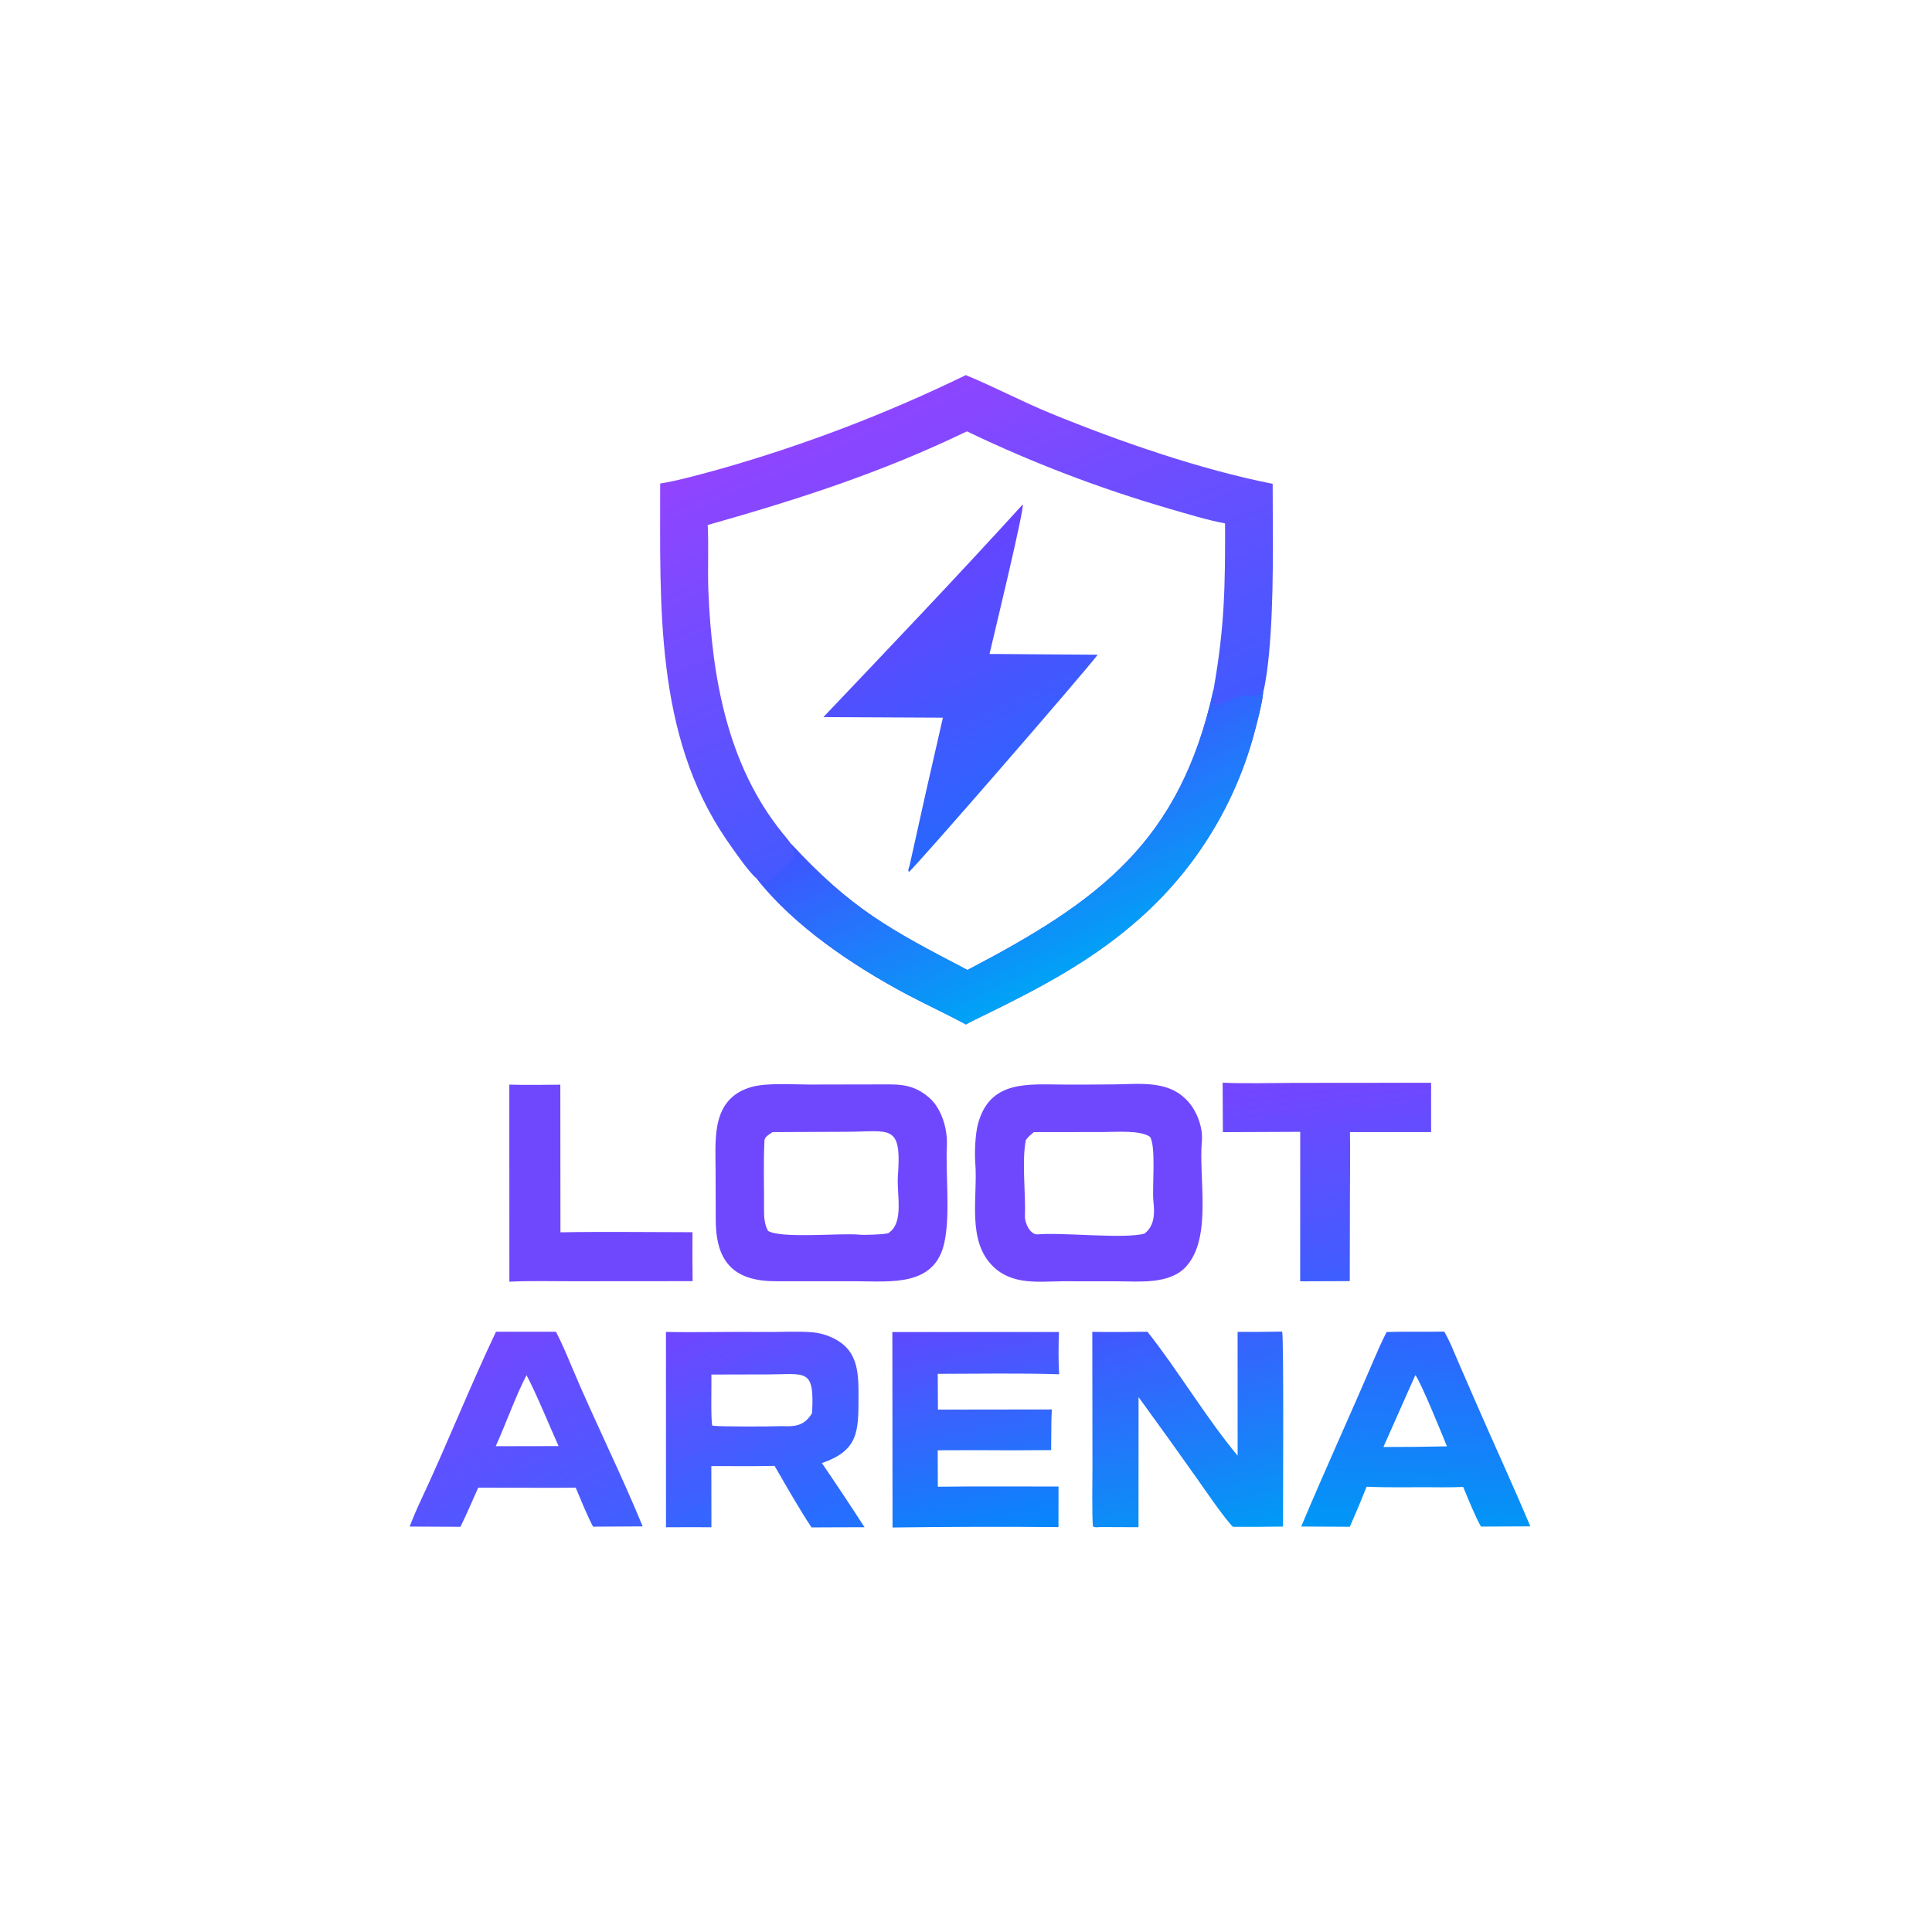 <?xml version="1.0" encoding="utf-8"?> <svg xmlns="http://www.w3.org/2000/svg" xmlns:xlink="http://www.w3.org/1999/xlink" width="1024" height="1024" viewBox="0 0 1024 1024"><defs><linearGradient id="gradient_0" gradientUnits="userSpaceOnUse" x1="465.927" y1="207.51" x2="556.245" y2="416.335"><stop offset="0" stop-color="#9144FF"></stop><stop offset="1" stop-color="#405AFF"></stop></linearGradient></defs><path fill="url(#gradient_0)" d="M511.897 198.813C526.476 204.797 541.844 212.912 556.775 219.035C593.014 233.895 636.056 248.829 674.539 256.432C674.55 286.132 675.337 316.821 672.617 346.339C672.1 351.956 670.939 361.628 669.504 366.945C669.115 372.267 665.954 384.341 664.485 389.645C653.831 428.516 631.723 463.281 601.038 489.413C577.026 510.115 549.592 524.454 521.295 538.242C518.221 539.739 514.915 541.324 511.931 542.977C501.605 537.331 490.858 532.475 480.467 526.936C452.282 511.911 420.981 491.013 401.042 465.59C397.441 463.123 387.672 448.92 384.869 444.814C346.97 389.306 349.979 320.507 349.908 256.264C358.405 255.05 373.624 250.801 381.967 248.501C426.652 235.784 470.129 219.158 511.897 198.813ZM375.101 278.275C375.688 289.897 374.989 301.919 375.466 313.512C377.329 358.835 385.461 405.443 414.806 441.622C415.96 443.046 418.227 445.704 419.139 447.139C451.121 481.649 471.157 492.429 512.766 514.111C582.846 477.512 625.485 446.034 643.238 365.344C649.069 332.112 649.403 311.016 649.313 277.394C640.849 275.931 628.621 272.206 620.074 269.727C583.134 259.015 547.141 245.268 512.466 228.626C466.976 250.599 423.409 264.559 375.101 278.275Z"></path><defs><linearGradient id="gradient_1" gradientUnits="userSpaceOnUse" x1="477.748" y1="299.781" x2="542.114" y2="431.003"><stop offset="0" stop-color="#6843FF"></stop><stop offset="1" stop-color="#2767FE"></stop></linearGradient></defs><path fill="url(#gradient_1)" d="M542.084 267.353C543.019 269.719 526.363 338.407 524.458 346.615L581.811 347.005C574.074 357.203 484.055 460.944 481.708 462.149C481.133 460.909 481.598 460.549 482.078 458.815C487.833 432.641 493.728 406.497 499.762 380.385L436.406 380.084C471.302 343.375 508.091 304.754 542.084 267.353Z"></path><defs><linearGradient id="gradient_2" gradientUnits="userSpaceOnUse" x1="579.026" y1="509.685" x2="528.032" y2="401.353"><stop offset="0" stop-color="#00A2F6"></stop><stop offset="1" stop-color="#3F54FF"></stop></linearGradient></defs><path fill="url(#gradient_2)" d="M643.238 365.344C644.196 367.999 643.142 371.194 642.824 374.127C645.23 374.507 653.704 369.889 657.027 369.114C660.657 368.266 665.821 369.22 668.305 367.769L668.955 366.802L669.504 366.945C669.115 372.267 665.954 384.341 664.485 389.645C653.831 428.516 631.723 463.281 601.038 489.413C577.026 510.115 549.592 524.454 521.295 538.242C518.221 539.739 514.915 541.324 511.931 542.977C501.605 537.331 490.858 532.475 480.467 526.936C452.282 511.911 420.981 491.013 401.042 465.59C402.495 466.149 404.402 467.268 405.817 468.028C410.922 464.083 418.24 458.715 421.577 453.262C421.419 451.533 419.768 449.369 419.139 447.139C451.121 481.649 471.157 492.429 512.766 514.111C582.846 477.512 625.485 446.034 643.238 365.344Z"></path><path fill="#6F48FE" d="M467.534 574.754C477.555 574.652 484.49 574.851 492.584 581.861C499.105 587.61 502.288 598.445 501.871 607.174C501.123 622.854 503.737 642.964 500.628 658.166C495.714 682.202 472.157 679.095 453.505 679.093L412.875 679.08L412.355 679.088C389.93 679.38 379.604 669.929 379.366 647.231L379.266 618.937C379.211 603.061 377.158 582.123 398.346 576.109C406.408 573.82 420.397 574.823 429.296 574.828L467.534 574.754ZM470.762 653.642C479.42 648.159 475.178 632.971 475.901 623.323C477.993 595.397 471.876 599.777 448.85 599.871L409.489 600.048C408.161 600.903 405.287 602.55 405.193 604.354C404.557 616.671 405.045 629.128 404.953 641.472C404.925 645.114 405.241 649.248 407.105 652.426C414.145 656.611 445.923 653.423 455.55 654.397C458.331 654.678 468.231 654.311 470.762 653.642Z"></path><path fill="#6F48FE" d="M590.862 574.741C603.655 574.567 618.135 572.718 627.885 582.009C633.577 586.949 637.746 596.79 637.014 604.812C635.223 624.449 642.619 656.085 628.578 671.384C619.931 680.806 603.887 679.171 592.574 679.126L563.375 679.097C550.557 679.206 536.697 681.239 526.423 671.307C512.228 657.584 518.336 634.31 516.928 616.499C516.482 610.858 516.917 601.317 518.262 596.071C524.419 572.074 545.188 574.817 564.222 574.847C573.102 574.882 581.983 574.847 590.862 574.741ZM543.75 604.195C541.456 615.121 543.72 633.127 543.238 644.624C543.094 648.058 545.967 654.599 550.065 654.235C563.003 653.084 596 656.803 606.6 653.832C611.955 649.715 612.053 643.145 611.35 636.921C610.545 629.794 612.854 607.839 609.561 602.593C604.546 598.88 591.307 600.001 584.682 600.007L547.94 600.053C545.979 601.715 545.305 602.212 543.75 604.195Z"></path><defs><linearGradient id="gradient_3" gradientUnits="userSpaceOnUse" x1="374.54" y1="698.253" x2="426.374" y2="819.977"><stop offset="0" stop-color="#7045FF"></stop><stop offset="1" stop-color="#2071FF"></stop></linearGradient></defs><path fill="url(#gradient_3)" d="M352.972 705.955C370.394 706.286 388.274 705.755 405.722 705.973C412.955 706.063 423.89 705.485 430.771 706.165C433.901 706.463 436.969 707.23 439.87 708.441C454.795 714.721 455.073 726.7 455.03 740.482C454.974 758.551 455.115 768.737 435.633 775.464C443.301 786.703 450.829 798.038 458.214 809.465L444.882 809.506L430.131 809.572C423.656 799.896 416.459 787.124 410.537 776.951C399.667 777.216 387.95 777.034 377.019 777.052L377.068 809.477C369.043 809.435 361.018 809.441 352.993 809.494L352.972 705.955ZM377.578 755.653C382.481 756.25 408.183 756.115 414.418 755.876C421.748 756.228 426.376 755.588 430.402 749.028C430.428 748.654 430.451 748.28 430.47 747.906C431.579 725.123 426.946 728.448 407.389 728.472L377.056 728.545C377.177 732.573 376.636 753.777 377.578 755.653Z"></path><defs><linearGradient id="gradient_4" gradientUnits="userSpaceOnUse" x1="644.127" y1="816.536" x2="614.224" y2="697.875"><stop offset="0" stop-color="#009AF5"></stop><stop offset="1" stop-color="#4356FF"></stop></linearGradient></defs><path fill="url(#gradient_4)" d="M679.431 705.775L679.554 705.844C680.493 707.776 680.021 797.327 680.013 809.123C671.171 809.257 662.329 809.301 653.486 809.253C649.01 804.872 637.898 788.568 633.935 782.962C623.879 768.736 613.722 754.582 603.464 740.502L603.427 809.461L583.046 809.388C581.441 809.509 580.918 809.652 579.361 809.15C578.676 806.653 579.011 782.104 579.022 777.22L578.946 705.9C588.368 706.13 598.692 705.892 608.183 705.867C624.152 725.984 639.264 751.498 655.968 771.538L655.959 705.934C663.783 705.981 671.608 705.928 679.431 705.775Z"></path><defs><linearGradient id="gradient_5" gradientUnits="userSpaceOnUse" x1="237.546" y1="719.798" x2="293.305" y2="830.719"><stop offset="0" stop-color="#7347FF"></stop><stop offset="1" stop-color="#3F60FF"></stop></linearGradient></defs><path fill="url(#gradient_5)" d="M262.884 705.856L294.674 705.851C297.681 711.605 300.583 718.55 303.127 724.593C315.048 752.911 328.979 780.632 340.636 809.026L314.337 809.173C311.154 803.202 307.852 794.892 305.133 788.493L295.625 788.566L253.466 788.511C250.339 795.433 247.402 802.417 244.057 809.238L217.125 809.117C218.828 804.654 220.877 799.861 222.912 795.522C236.774 765.962 248.883 735.322 262.884 705.856ZM262.747 766.526L281.125 766.501L296.063 766.464C291.175 755.599 284.367 738.852 279.077 728.864C273.637 739.125 267.798 755.414 262.747 766.526Z"></path><defs><linearGradient id="gradient_6" gradientUnits="userSpaceOnUse" x1="749.849" y1="810.734" x2="754.752" y2="706.067"><stop offset="0" stop-color="#0097F6"></stop><stop offset="1" stop-color="#3164FF"></stop></linearGradient></defs><path fill="url(#gradient_6)" d="M734.928 705.985C744.852 705.687 755.38 705.984 765.476 705.776C768.319 710.59 770.555 716.376 772.782 721.548L782.807 744.604C792.056 765.85 802.203 787.806 811.102 809.012L784.947 809.126C781.754 803.546 778.124 794.302 775.5 788.108C771.973 788.287 768.409 788.28 764.875 788.31C751.438 788.078 737.791 788.614 724.33 787.98C721.509 795.124 718.542 802.211 715.431 809.234L689.667 809.092C701.993 779.75 715.355 750.63 727.878 721.346C730.076 716.207 732.402 710.969 734.928 705.985ZM733.229 766.94L749.735 766.865C755.461 766.809 761.187 766.719 766.912 766.594C764.813 761.361 752.839 731.936 750.162 728.843L733.229 766.94Z"></path><defs><linearGradient id="gradient_7" gradientUnits="userSpaceOnUse" x1="528.976" y1="814.422" x2="505.003" y2="700.477"><stop offset="0" stop-color="#0686FB"></stop><stop offset="1" stop-color="#5E49FF"></stop></linearGradient></defs><path fill="url(#gradient_7)" d="M472.966 706.008L561.252 705.989C561.012 712.667 560.925 721.807 561.359 728.397C540.591 727.725 517.932 728.146 497.022 728.165L497.112 747.119L557.476 747.04C557.115 753.63 557.253 761.815 557.125 768.588C543.713 768.722 530.3 768.731 516.887 768.614L497.013 768.68L497.068 787.996C518.136 787.691 539.92 787.929 561.035 787.885L561.007 809.402C532.237 809.119 501.836 809.238 473.061 809.61L472.966 706.008Z"></path><defs><linearGradient id="gradient_8" gradientUnits="userSpaceOnUse" x1="700.948" y1="568.662" x2="713.307" y2="677.579"><stop offset="0" stop-color="#7545FF"></stop><stop offset="1" stop-color="#3E5EFF"></stop></linearGradient></defs><path fill="url(#gradient_8)" d="M648.026 573.839C659.047 574.419 674.884 573.955 686.297 573.955L758.513 573.894L758.514 600.031L715.509 600.031C715.698 611.452 715.511 623.414 715.49 634.875L715.404 679.018L689.117 679.122L689.146 599.897L648.148 600.066L648.026 573.839Z"></path><path fill="#6F48FE" d="M269.946 574.874C278.59 575.165 288.265 574.936 296.984 574.917L297.048 653.148C319.983 652.738 344.012 653.083 367.028 653.097C366.974 661.744 366.995 670.392 367.092 679.039L303.28 679.087C292.947 679.096 280.139 678.775 269.979 679.331L269.946 574.874Z"></path></svg> 